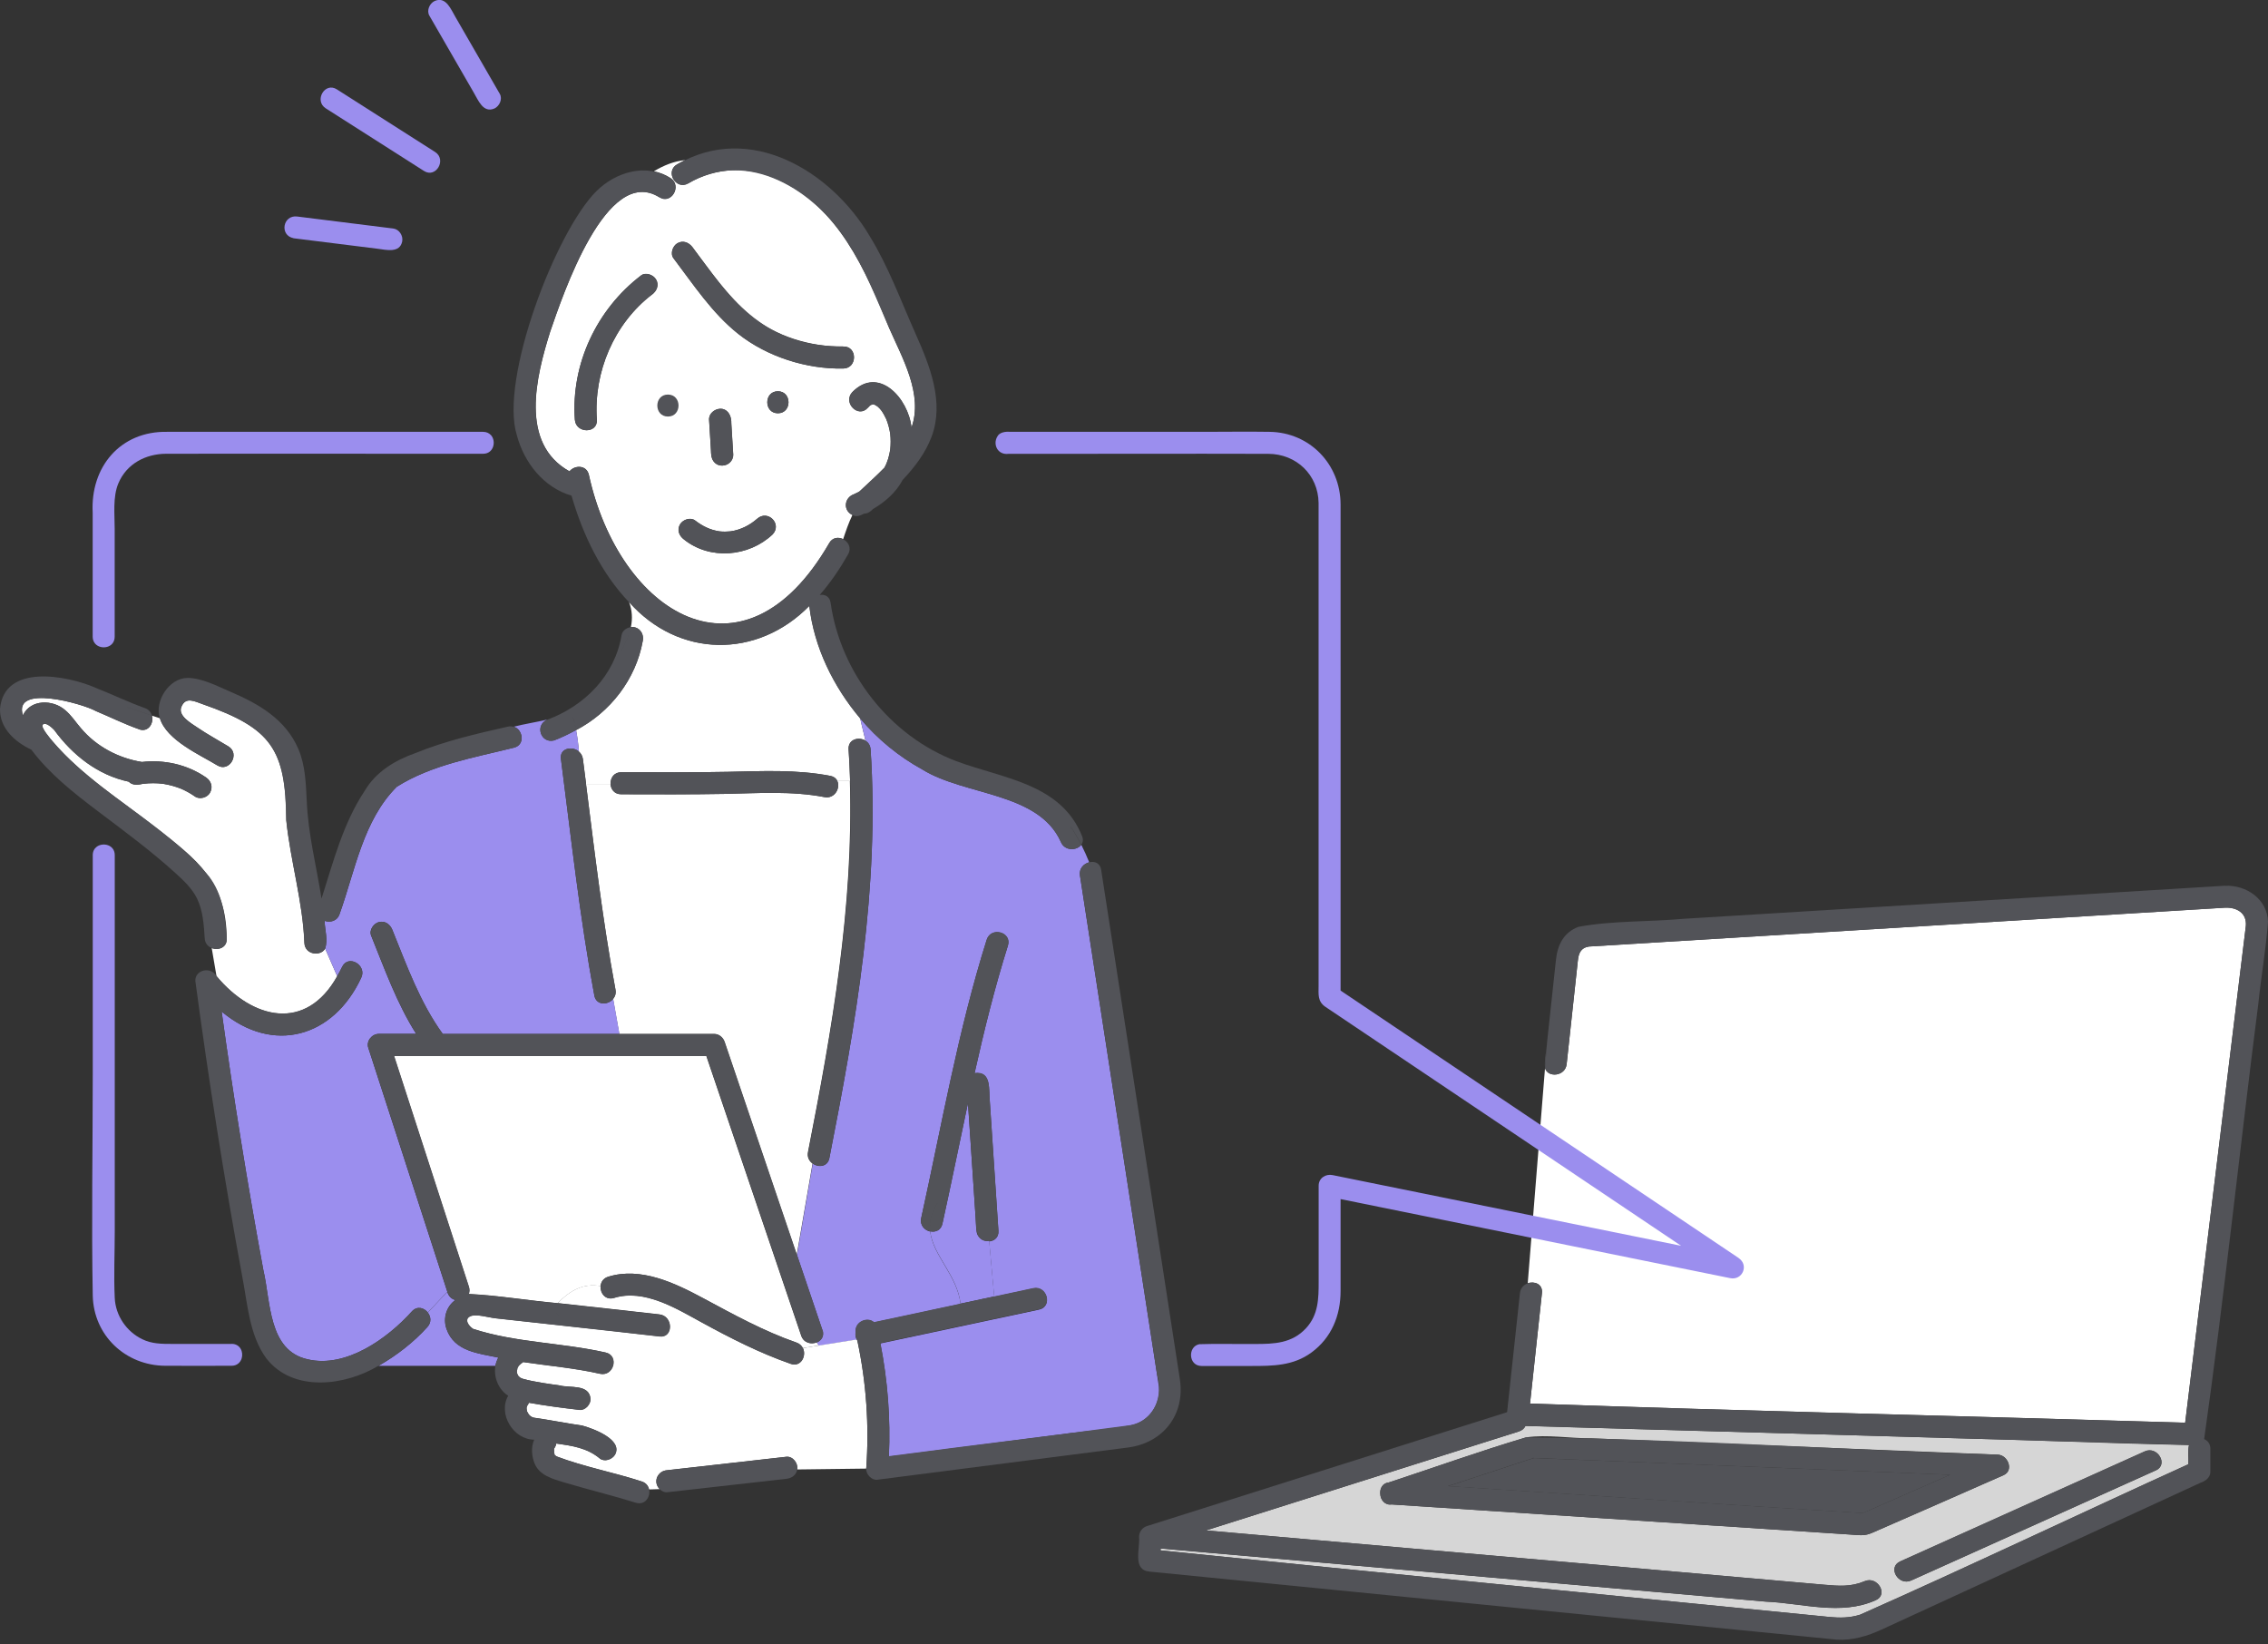 <svg width="280" height="203" viewBox="0 0 280 203" fill="none" xmlns="http://www.w3.org/2000/svg">
<rect x="0" y="0" width="280" height="203" fill="#333333" stroke="none"/>
<g clip-path="url(#clip0_431_57582)">
<path d="M239.792 177.493C222.637 177.008 205.482 176.514 188.327 176.029C188.186 176.329 187.921 176.576 187.516 176.708C185.665 177.29 183.813 177.88 181.962 178.462C170.934 181.953 159.905 185.435 148.877 188.926C174.337 191.166 199.796 193.396 225.255 195.635C226.974 195.785 228.508 195.917 230.201 195.194C231.788 194.515 233.172 196.852 231.567 197.539C227.283 199.479 222.487 197.901 217.991 197.715C193.087 195.529 168.183 193.343 143.279 191.157C143.279 191.236 143.279 191.315 143.279 191.395C170.793 194.207 198.324 196.869 225.846 199.611C227.142 199.743 228.35 199.734 229.645 199.329C243.213 193.308 256.647 186.899 270.171 180.754C270.215 179.979 270.074 179.141 270.25 178.383C260.094 178.171 249.948 177.731 239.792 177.501V177.493ZM231.029 189.261C230.148 189.64 229.354 189.491 228.411 189.429C209.546 188.195 190.672 186.952 171.806 185.717C170.969 185.841 170.431 185.136 170.405 184.404C170.343 183.743 170.696 183.073 171.463 183.002C177.105 181.151 182.711 179.132 188.397 177.44C191.024 177.052 193.907 177.581 196.587 177.554C213.284 178.224 229.98 178.894 246.668 179.573C247.894 179.626 248.669 181.521 247.356 182.103C241.917 184.492 236.486 186.899 231.038 189.261H231.029ZM266.151 181.512C256.083 186.044 246.016 190.575 235.949 195.106C234.371 195.82 232.987 193.475 234.582 192.761C244.649 188.23 254.717 183.699 264.784 179.176C266.362 178.462 267.746 180.807 266.151 181.521V181.512Z" fill="#D6D6D6"/>
<path d="M195.079 180.217C193.105 180.128 191.13 180.067 189.164 179.979C189.702 180.04 189.429 179.961 189.049 180.084C185.62 181.213 182.2 182.332 178.771 183.461C195.837 184.554 212.913 185.753 229.98 186.784C233.577 185.206 237.174 183.628 240.77 182.05C225.546 181.442 210.313 180.825 195.088 180.208L195.079 180.217Z" fill="#525358"/>
<path d="M190.364 159.615C189.87 164.163 189.385 168.712 188.891 173.261C215.849 174.196 242.816 174.804 269.774 175.624C272.269 155.18 274.773 134.728 277.268 114.285C277.4 112.698 276.13 111.975 274.685 112.046C248.511 113.641 222.329 115.246 196.155 116.841C195.106 117.018 194.886 117.714 194.789 118.649C194.331 122.88 193.872 127.12 193.414 131.352C193.246 132.886 191.069 133.062 190.743 131.846L188.609 158.407C189.438 158.116 190.487 158.513 190.364 159.606V159.615Z" fill="white"/>
<path d="M229.716 186.899C229.716 186.899 229.769 186.872 229.795 186.864C229.548 186.952 229.319 187.093 229.716 186.899Z" fill="#9B8EEE"/>
<path d="M234.582 192.752C232.995 193.466 234.37 195.802 235.948 195.097C246.016 190.566 256.083 186.035 266.151 181.504C267.737 180.79 266.362 178.453 264.784 179.159C254.717 183.69 244.649 188.221 234.582 192.743V192.752Z" fill="#525358"/>
<path d="M274.684 109.339C252.407 110.697 230.13 112.063 207.853 113.421C203.64 113.809 198.95 113.641 194.859 114.417C193.017 115.114 192.285 116.674 192.091 118.499C191.73 121.849 191.368 125.199 191.007 128.557L190.742 131.854C191.077 133.071 193.255 132.903 193.414 131.361C193.872 127.129 194.33 122.889 194.789 118.658C194.886 117.723 195.115 117.027 196.155 116.85C222.32 115.255 248.511 113.65 274.684 112.055C276.13 111.984 277.408 112.707 277.267 114.294C274.772 134.737 272.269 155.189 269.774 175.633C242.816 174.813 215.849 174.204 188.891 173.27C189.385 168.721 189.87 164.172 190.363 159.623C190.478 158.522 189.438 158.134 188.609 158.425C188.124 158.592 187.719 158.998 187.648 159.623C187.119 164.525 186.59 169.426 186.061 174.328C171.251 179.009 156.432 183.699 141.622 188.38C141.031 188.565 140.644 189.076 140.626 189.685C140.758 191.254 139.788 193.784 141.895 194.004C170.176 196.808 198.465 199.611 226.745 202.405C228.693 202.529 230.554 201.965 232.299 201.162C235.957 199.479 239.616 197.795 243.274 196.111C252.725 191.756 262.184 187.41 271.634 183.055C272.286 182.844 272.921 182.368 272.886 181.618C272.886 180.693 272.886 179.767 272.886 178.841C272.886 178.233 272.551 177.836 272.119 177.651C274.64 159.791 276.509 141.781 278.81 123.868C279.154 120.509 279.753 117.15 280 113.791C279.93 110.988 277.302 109.216 274.684 109.348V109.339ZM270.18 178.833V180.746C256.656 186.89 243.23 193.299 229.654 199.32C228.358 199.725 227.16 199.725 225.855 199.602C198.333 196.86 170.802 194.198 143.288 191.386C143.288 191.307 143.288 191.227 143.288 191.148C168.192 193.334 193.096 195.52 218 197.707C222.487 197.892 227.283 199.47 231.576 197.53C233.181 196.852 231.797 194.507 230.21 195.185C228.508 195.908 226.983 195.776 225.264 195.626C199.805 193.387 174.345 191.157 148.886 188.918C159.914 185.427 170.943 181.944 181.971 178.454C183.822 177.872 185.673 177.281 187.525 176.699C187.93 176.576 188.186 176.32 188.336 176.02C215.646 176.779 242.957 177.598 270.259 178.374C270.215 178.515 270.18 178.665 270.18 178.833Z" fill="#525358"/>
<path d="M190.998 128.637C190.945 129.695 190.637 130.805 190.743 131.854L191.007 128.557C191.007 128.557 191.007 128.61 190.998 128.646V128.637Z" fill="#525358"/>
<path d="M246.668 179.573C227.256 178.991 207.765 177.616 188.388 177.44C182.702 179.132 177.087 181.151 171.454 183.002C170.696 183.073 170.343 183.743 170.396 184.404C170.422 185.136 170.96 185.841 171.797 185.718C190.663 186.952 209.537 188.195 228.402 189.429C229.345 189.491 230.139 189.649 231.02 189.261C236.468 186.899 241.899 184.492 247.338 182.103C248.652 181.521 247.876 179.626 246.65 179.573H246.668ZM229.716 186.89C229.319 187.084 229.548 186.943 229.795 186.855C229.769 186.864 229.742 186.881 229.716 186.89ZM230.677 186.467C230.439 186.573 230.201 186.67 229.971 186.775C212.904 185.744 195.829 184.536 178.762 183.452C182.191 182.324 185.611 181.204 189.041 180.076C189.42 179.952 189.693 180.031 189.155 179.97C206.355 180.666 223.562 181.354 240.762 182.05C237.403 183.522 234.035 184.995 230.677 186.476V186.467Z" fill="#525358"/>
<path d="M63.877 168.889C63.877 168.889 63.877 168.862 63.886 168.853C63.833 168.95 63.842 168.933 63.877 168.889Z" fill="#9B8EEE"/>
<path d="M63.78 169.268C63.78 169.268 63.789 169.241 63.798 169.232C63.798 169.215 63.798 169.215 63.798 169.197C63.798 169.224 63.789 169.259 63.772 169.268H63.78Z" fill="#9B8EEE"/>
<path d="M109.895 53.537C109.859 53.334 109.895 53.475 109.895 53.537V53.537Z" fill="#9B8EEE"/>
<path d="M63.807 169.382C63.807 169.382 63.807 169.373 63.807 169.356C63.807 169.329 63.798 169.294 63.78 169.276C63.789 169.294 63.798 169.338 63.807 169.382Z" fill="#9B8EEE"/>
<path d="M63.807 169.197C63.807 169.197 63.824 169.153 63.833 169.118C63.833 169.1 63.816 169.118 63.807 169.197Z" fill="#9B8EEE"/>
<path d="M64.045 168.58C64.045 168.58 64.133 168.483 64.124 168.492C64.098 168.51 64.071 168.545 64.045 168.58Z" fill="#9B8EEE"/>
<path d="M64.133 170.008C64.133 170.008 64.045 169.92 64.045 169.938C64.045 169.955 64.089 169.982 64.133 170.008Z" fill="#9B8EEE"/>
<path d="M104.94 96.416H103.371C103.767 97.28 103.044 98.646 101.784 98.399C97.702 97.615 93.559 97.923 89.433 98.003C85.184 98.082 80.926 98.056 76.677 98.047C75.84 98.047 75.408 97.421 75.372 96.777H72.34C73.415 105.267 74.412 113.765 75.981 122.175C76.069 122.642 75.937 123.03 75.69 123.321L76.457 127.641H88.146C88.763 127.641 89.257 128.064 89.451 128.637C92.422 137.391 95.393 146.153 98.363 154.907L100.312 143.632C99.897 143.341 99.624 142.847 99.747 142.222C102.709 127.138 105.389 111.826 104.922 96.416H104.94Z" fill="white"/>
<path d="M76.687 95.332C81.086 95.332 85.485 95.367 89.884 95.279C94.124 95.191 98.32 94.97 102.516 95.781C102.966 95.869 103.239 96.107 103.38 96.416H104.949C104.905 95.111 104.852 93.806 104.764 92.502C104.685 91.259 106.025 90.915 106.854 91.435C106.651 90.518 106.386 89.593 106.201 88.676C102.895 84.753 100.515 79.913 99.924 74.791C93.48 81.35 83.783 81.227 77.656 74.306C78.053 75.347 78.106 76.378 77.886 77.418C78.847 77.268 79.561 78.221 79.349 79.12C78.503 83.836 75.338 87.926 71.115 90.13C71.283 90.985 71.397 91.885 71.468 92.793C71.715 93.004 71.909 93.304 71.962 93.701C72.094 94.723 72.226 95.755 72.358 96.777H75.391C75.347 96.072 75.779 95.332 76.695 95.332H76.687Z" fill="white"/>
<path d="M143.077 171.198C139.833 150.164 136.58 129.122 133.327 108.088C133.194 107.215 133.803 106.607 134.473 106.448C134.182 105.725 133.856 105.002 133.494 104.279C132.956 105.02 131.44 105.082 130.973 103.918C128.205 97.773 119.116 98.241 113.888 94.996C110.97 93.392 108.335 91.241 106.201 88.685C106.386 89.601 106.651 90.527 106.854 91.444C107.189 91.655 107.444 92.008 107.479 92.51C108.617 109.48 105.655 126.371 102.393 142.962C102.181 144.046 101.053 144.152 100.339 143.65L98.391 154.925C99.44 158.01 100.489 161.096 101.529 164.19C101.785 164.939 101.388 165.495 100.824 165.724L101.071 166.129L105.769 165.38C105.619 165.08 105.566 164.736 105.637 164.428C105.514 163.15 107.118 162.524 107.903 163.247C111.464 162.488 115.026 161.73 118.587 160.963C118.173 157.428 115.184 155.031 114.84 152.033C114.153 151.883 113.536 151.266 113.73 150.376C116.269 138.889 118.27 127.261 121.814 116.022C122.334 114.356 124.952 115.07 124.432 116.745C122.801 121.928 121.496 127.191 120.315 132.489C122.475 132.207 122.034 134.596 122.201 136.051C122.554 141.349 122.907 146.647 123.259 151.954C123.312 152.765 122.748 153.197 122.122 153.25L122.739 160.082C124.344 159.738 125.948 159.394 127.561 159.05C129.263 158.689 129.986 161.298 128.284 161.669C121.752 163.062 115.22 164.454 108.687 165.847C109.586 170.44 109.948 175.121 109.736 179.802C117.238 178.833 124.749 177.872 132.251 176.902C134.684 176.593 137.161 176.399 139.577 175.959C141.746 175.571 143.324 173.385 143.077 171.216V171.198Z" fill="#9B8EEE"/>
<path d="M120.552 151.919C120.2 146.665 119.856 141.419 119.503 136.165C118.437 141.128 117.44 146.109 116.347 151.064C116.171 151.883 115.475 152.139 114.84 151.998C115.184 154.995 118.172 157.393 118.586 160.928C119.971 160.628 121.363 160.338 122.747 160.038L122.13 153.206C121.416 153.267 120.614 152.836 120.552 151.91V151.919Z" fill="#9B8EEE"/>
<path d="M100.823 165.697C100.144 165.979 99.219 165.785 98.91 164.886C95.005 153.373 91.099 141.86 87.194 130.347H48.635C51.711 139.85 54.797 149.344 57.873 158.848C57.979 159.183 57.962 159.482 57.847 159.729C61.497 159.906 65.199 160.54 68.858 160.866C70.409 159.288 72.005 158.398 74.147 158.759C74.191 158.266 74.473 157.79 75.082 157.605C79.093 156.362 83.298 158.372 86.753 160.223C90.544 162.259 94.246 164.313 98.328 165.733C98.716 165.865 98.963 166.12 99.113 166.411L101.061 166.103L100.814 165.697H100.823Z" fill="white"/>
<path d="M105.848 165.512C105.813 165.459 105.795 165.406 105.769 165.354L101.07 166.103L99.122 166.411C99.589 167.363 98.884 168.792 97.614 168.351C93.762 167.011 90.201 165.195 86.63 163.238C83.51 161.536 79.534 159.059 75.805 160.214C74.747 160.54 74.068 159.615 74.147 158.751C71.996 158.38 70.41 159.271 68.858 160.858C73.037 161.316 77.224 161.774 81.403 162.25C83.122 162.444 83.13 165.16 81.403 164.966C77.436 164.507 73.469 164.075 69.502 163.643C66.689 163.335 63.886 163.026 61.074 162.718C60.333 162.638 58.808 162.171 58.085 162.462C57.195 162.823 57.865 163.705 58.403 164.04C63.675 165.75 69.369 165.733 74.764 166.958C76.466 167.346 75.743 169.964 74.042 169.576C70.921 168.862 67.721 168.598 64.565 168.13C64.494 168.201 64.353 168.289 64.292 168.342C64.309 168.333 64.327 168.307 64.362 168.271C64.239 168.36 64.142 168.51 64.018 168.589C63.974 168.668 63.939 168.756 63.904 168.809C63.904 168.836 63.886 168.853 63.877 168.88C63.868 168.915 63.86 168.941 63.86 168.933C63.851 168.977 63.842 169.038 63.833 169.109C63.833 169.127 63.833 169.171 63.807 169.224C63.807 169.268 63.807 169.312 63.807 169.356C63.807 169.373 63.807 169.382 63.807 169.4C63.807 169.453 63.93 169.885 63.868 169.664C63.816 169.462 63.877 169.664 63.913 169.726C63.939 169.77 63.965 169.814 63.992 169.858C64.045 169.911 64.133 169.973 64.159 170.026C64.309 170.114 64.371 170.14 64.512 170.193C65.817 170.59 68.294 170.907 69.087 171.022C70.383 171.357 72.737 170.828 72.896 172.679C72.922 173.358 72.243 174.116 71.538 174.037C69.449 173.799 67.359 173.526 65.288 173.155C65.226 173.296 65.156 173.429 65.058 173.552C65.058 173.552 65.058 173.561 65.058 173.57C65.129 173.49 65.05 173.649 65.041 173.623C65.023 173.675 65.014 173.72 65.006 173.737C65.006 173.799 65.006 173.861 65.006 173.922C65.023 173.984 65.05 174.169 65.058 174.222C65.12 174.345 65.217 174.486 65.279 174.61C65.323 174.645 65.455 174.769 65.49 174.813C65.552 174.857 65.614 174.892 65.684 174.927C65.702 174.927 65.826 174.98 65.887 174.998C67.932 175.289 69.81 175.677 71.882 175.976C73.231 176.347 76.933 177.704 75.919 179.564C75.576 180.146 74.65 180.49 74.059 180.049C72.464 178.709 70.621 178.462 68.664 178.189C68.638 178.401 68.549 178.612 68.4 178.806C68.4 178.868 68.391 178.912 68.391 178.894C68.391 179.035 68.391 179.247 68.4 179.3C68.417 179.361 68.461 179.538 68.47 179.591C68.488 179.617 68.488 179.626 68.497 179.635C68.549 179.679 68.655 179.741 68.717 179.785C72.111 181.072 75.743 181.742 79.207 182.87C79.754 183.038 80.036 183.434 80.124 183.866L81.447 183.822C80.556 182.941 81.182 181.557 82.381 181.486C87.283 180.931 92.184 180.384 97.085 179.829C97.888 179.741 98.567 180.657 98.417 181.398L106.941 181.292C107.32 175.985 106.959 170.696 105.848 165.495V165.512Z" fill="white"/>
<path d="M17.164 90.016C15.356 89.381 13.576 88.499 11.768 87.741C10.191 86.869 1.569 84.409 2.83 88.297C3.782 86.296 6.523 86.34 8.031 87.653C8.806 88.288 9.335 89.143 9.988 89.892C11.892 92.158 14.625 93.595 17.516 94.062C20.284 93.745 23.141 94.379 25.45 95.984C26.076 96.416 26.305 97.148 25.935 97.844C25.609 98.461 24.666 98.734 24.075 98.329C23.555 97.959 22.964 97.632 22.382 97.377C21.686 97.095 20.945 96.892 20.205 96.769C20.134 96.76 20.099 96.751 20.09 96.751C19.306 96.654 18.512 96.654 17.737 96.751C17.719 96.751 17.71 96.751 17.684 96.751C17.067 96.901 16.344 96.98 15.894 96.495C12.086 95.693 8.948 93.207 6.7 90.122C6.532 89.936 5.642 89.037 5.271 89.46C4.989 89.787 6.259 91.241 6.488 91.514C10.102 95.746 14.88 98.734 19.218 102.155C24.331 106.104 27.945 108.846 27.989 115.845C28.06 116.974 26.958 117.362 26.138 117.036L26.729 120.5C31.198 125.878 37.774 127.411 41.636 120.518L40.146 117.106C39.582 118.102 37.66 117.873 37.589 116.41C37.386 111.27 35.879 106.351 35.35 101.256C35.28 92.519 33.543 89.901 25.08 86.948C24.04 86.587 22.92 85.952 22.391 87.274C21.951 88.376 23.608 89.284 24.375 89.813C25.609 90.659 26.931 91.365 28.201 92.14C29.691 93.048 28.324 95.393 26.834 94.485C24.71 93.189 20.575 91.391 19.747 88.667L18.759 88.341C19.015 89.275 18.327 90.448 17.164 90.033V90.016Z" fill="white"/>
<path d="M81.411 24.349C74.87 20.249 69.466 36.488 67.932 40.931C66.196 46.449 64.098 54.736 70.313 58.183C70.93 57.407 72.402 57.354 72.702 58.597C76.439 75.717 91.778 85.423 102.375 67.051C102.78 66.328 103.521 66.267 104.094 66.549C104.429 65.553 104.755 64.565 105.24 63.569C104.041 63.005 104.226 61.427 105.407 61.013C105.645 60.916 105.866 60.783 106.095 60.669C107.091 59.725 108.175 58.765 109.18 57.733C109.577 57.046 109.78 56.261 109.903 55.485C109.965 54.842 109.974 54.198 109.903 53.555C109.806 52.929 109.648 52.312 109.41 51.73C109.233 51.351 109.031 50.98 108.784 50.637C108.651 50.469 108.484 50.302 108.325 50.161C108.193 50.081 108.052 50.002 107.929 49.923C107.973 49.958 108.078 50.02 108.087 50.02C108.087 50.02 108.07 50.02 108.017 49.975C107.973 49.949 107.92 49.923 107.867 49.914C107.823 49.914 107.788 49.914 107.77 49.905C107.752 49.905 107.735 49.905 107.717 49.905C107.717 49.905 107.717 49.905 107.708 49.905C107.514 49.993 107.505 50.02 107.664 49.905C107.585 49.958 107.488 50.011 107.408 50.046C107.32 50.152 107.215 50.24 107.126 50.337C105.954 51.642 104.041 49.711 105.205 48.415C108.466 45.074 112.151 49.164 112.53 52.779C114.003 48.662 111.375 44.148 109.771 40.472C106.862 33.34 103.441 25.451 95.957 22.127C92.325 20.452 88.42 20.664 84.955 22.63C83.43 23.494 82.073 21.149 83.589 20.285C83.915 20.099 84.25 19.932 84.585 19.765C83.245 19.888 81.931 20.417 80.733 21.14C81.438 21.29 82.134 21.554 82.787 21.977C84.25 22.929 82.884 25.274 81.42 24.322L81.411 24.349ZM80.503 36.355C75.805 39.952 73.266 45.947 73.689 51.809C73.812 53.555 71.097 53.537 70.974 51.809C70.48 44.924 73.68 38.18 79.137 34.011C79.719 33.561 80.662 33.922 80.997 34.495C81.403 35.183 81.094 35.906 80.512 36.355H80.503ZM95.375 65.976C92.422 68.753 87.644 69.167 84.435 66.593C83.844 66.152 83.545 65.429 83.95 64.733C84.285 64.151 85.22 63.807 85.81 64.248C86.78 64.988 87.662 65.403 88.772 65.588C89.248 65.65 89.733 65.641 90.209 65.588C91.435 65.412 92.563 64.83 93.453 64.054C94.776 62.846 96.601 64.68 95.375 65.976ZM87.538 51.818C87.494 51.06 88.199 50.496 88.896 50.46C89.663 50.425 90.209 51.113 90.253 51.818C90.341 53.255 90.43 54.692 90.518 56.129C90.447 57.892 87.917 57.954 87.803 56.129C87.715 54.692 87.626 53.255 87.538 51.818ZM96.036 51.016C94.291 51.016 94.291 48.3 96.036 48.3C97.782 48.3 97.782 51.016 96.036 51.016ZM83.633 30.026C84.32 29.629 85.043 29.929 85.493 30.511C87.715 33.429 89.786 36.541 92.616 38.921C95.693 41.513 100.144 42.852 104.129 42.773C105.875 42.738 105.875 45.453 104.129 45.488C99.589 45.585 94.714 44.034 91.153 41.213C87.917 38.648 85.625 35.13 83.157 31.877C82.716 31.295 83.069 30.352 83.642 30.017L83.633 30.026Z" fill="white"/>
<path d="M55.124 164.058C54.657 162.762 55.089 161.272 56.217 160.479C55.767 160.39 55.362 160.011 55.221 159.465L52.814 162.03C53.193 162.515 53.299 163.229 52.77 163.811C51.069 165.706 48.935 167.355 46.731 168.607H61.154C61.224 168.254 61.348 167.91 61.515 167.593C59.047 167.064 56.094 166.835 55.124 164.067V164.058Z" fill="#9B8EEE"/>
<path d="M46.766 113.835C47.533 113.624 48.159 114.109 48.432 114.779C50.222 119.204 51.835 123.735 54.656 127.632H76.475L75.708 123.312C75.064 124.088 73.61 124.141 73.38 122.889C71.573 113.218 70.516 103.433 69.255 93.683C69.079 92.352 70.648 92.061 71.476 92.775C71.406 91.867 71.291 90.977 71.124 90.113C70.251 90.598 69.352 91.03 68.409 91.391C66.76 91.814 65.984 89.496 67.58 88.826C66.266 89.134 64.829 89.355 63.428 89.707C64.583 90.06 64.874 91.973 63.428 92.299C58.544 93.516 53.307 94.397 48.997 97.112C44.836 101.247 43.84 107.488 41.927 112.83C41.636 113.712 40.754 113.915 40.075 113.668C40.102 114.761 40.516 116.039 40.137 117.088L41.627 120.5C41.847 120.121 42.059 119.733 42.244 119.345C43.011 117.776 45.347 119.151 44.589 120.712C41.169 128.046 33.719 130.206 27.363 124.873C28.835 135.548 30.555 146.189 32.512 156.785C33.437 160.69 33.102 166.729 37.995 167.804C42.72 168.915 47.842 165.23 50.848 161.889C51.492 161.175 52.355 161.431 52.814 162.021L55.221 159.456C51.968 149.415 48.715 139.383 45.462 129.342C45.188 128.496 45.92 127.623 46.766 127.623H51.377C48.988 123.859 47.48 119.61 45.814 115.493C45.541 114.814 46.114 114.003 46.758 113.827L46.766 113.835Z" fill="#9B8EEE"/>
<path d="M65.879 174.998C65.755 174.963 65.791 174.98 65.879 174.998V174.998Z" fill="#9B8EEE"/>
<path d="M65.059 173.561C65.059 173.561 65.041 173.587 65.032 173.605C65.041 173.587 65.05 173.587 65.059 173.579C65.059 173.579 65.059 173.57 65.059 173.561Z" fill="#9B8EEE"/>
<path d="M63.895 168.853C63.895 168.853 63.903 168.836 63.912 168.818C63.912 168.8 63.921 168.783 63.912 168.774C63.912 168.774 63.903 168.809 63.886 168.845L63.895 168.853Z" fill="#9B8EEE"/>
<path d="M107.479 92.493C107.444 91.99 107.188 91.638 106.853 91.426C106.024 90.906 104.684 91.25 104.764 92.493C105.883 109.234 102.992 125.86 99.774 142.222C99.651 142.847 99.924 143.341 100.338 143.632C101.052 144.135 102.181 144.038 102.392 142.944C105.654 126.362 108.607 109.463 107.479 92.493Z" fill="#525358"/>
<path d="M75.699 123.312C75.937 123.021 76.078 122.633 75.99 122.166C74.227 112.734 73.187 103.195 71.961 93.683C71.909 93.286 71.723 92.987 71.468 92.775C70.63 92.061 69.07 92.352 69.246 93.683C70.507 103.433 71.573 113.218 73.372 122.889C73.601 124.141 75.056 124.088 75.699 123.312Z" fill="#525358"/>
<path d="M89.442 98.003C93.568 97.923 97.711 97.615 101.793 98.399C103.503 98.725 104.226 96.116 102.516 95.781C98.328 94.97 94.123 95.191 89.883 95.279C85.484 95.367 81.085 95.34 76.686 95.332C74.941 95.332 74.941 98.038 76.686 98.047C80.935 98.047 85.193 98.082 89.442 98.003Z" fill="#525358"/>
<path d="M104.121 42.773C94.706 42.817 90.501 37.519 85.484 30.511C85.035 29.92 84.321 29.629 83.624 30.026C83.043 30.352 82.699 31.304 83.139 31.886C85.608 35.139 87.909 38.656 91.135 41.222C94.697 44.043 99.581 45.594 104.112 45.497C105.857 45.462 105.857 42.747 104.112 42.782L104.121 42.773Z" fill="#525358"/>
<path d="M89.169 57.477C89.865 57.442 90.571 56.878 90.527 56.12C90.447 54.868 90.368 53.608 90.297 52.356C90.341 51.483 89.936 50.416 88.904 50.46C88.208 50.496 87.503 51.06 87.547 51.818C87.626 53.07 87.706 54.33 87.776 55.582C87.732 56.455 88.138 57.522 89.169 57.477Z" fill="#525358"/>
<path d="M82.46 48.706C80.715 48.706 80.715 51.421 82.46 51.421C84.206 51.421 84.206 48.706 82.46 48.706Z" fill="#525358"/>
<path d="M96.037 48.3C94.291 48.3 94.291 51.016 96.037 51.016C97.782 51.016 97.782 48.3 96.037 48.3Z" fill="#525358"/>
<path d="M84.444 66.593C87.653 69.167 92.431 68.753 95.384 65.976C96.609 64.689 94.793 62.846 93.462 64.054C92.563 64.838 91.434 65.42 90.218 65.588C89.742 65.632 89.257 65.641 88.781 65.588C87.67 65.403 86.789 64.988 85.819 64.248C85.237 63.807 84.303 64.151 83.959 64.733C83.553 65.429 83.862 66.143 84.444 66.593Z" fill="#525358"/>
<path d="M78.406 77.445C78.238 77.401 78.062 77.392 77.885 77.418C77.621 78.697 76.977 79.975 76.122 81.244C76.977 79.966 77.621 78.688 77.885 77.418C77.356 77.489 76.836 77.85 76.739 78.397C75.902 83.404 72.191 87.115 67.58 88.843C68.038 88.737 68.479 88.623 68.894 88.482C68.479 88.623 68.03 88.737 67.58 88.843C65.984 89.513 66.76 91.832 68.409 91.409C69.343 91.047 70.242 90.606 71.124 90.13C71.009 89.557 70.877 89.002 70.71 88.491C70.886 89.011 71.009 89.566 71.124 90.13C75.347 87.935 78.52 83.836 79.358 79.12C79.499 78.397 79.155 77.656 78.414 77.454L78.406 77.445Z" fill="#525358"/>
<path d="M121.813 115.995C118.27 127.235 116.268 138.863 113.73 150.35C113.536 151.24 114.153 151.857 114.84 152.007C114.708 150.852 114.964 149.609 115.925 148.172C114.973 149.609 114.708 150.852 114.84 152.007C115.475 152.148 116.163 151.892 116.348 151.072C117.441 146.118 118.446 141.137 119.504 136.174C119.803 140.661 120.103 145.148 120.403 149.635C120.579 151.011 120.121 153.338 122.131 153.215C122.757 153.162 123.321 152.739 123.268 151.919C122.915 146.621 122.563 141.322 122.21 136.015C122.034 134.552 122.492 132.172 120.324 132.454C121.505 127.156 122.81 121.893 124.44 116.709C124.969 115.043 122.351 114.329 121.822 115.986L121.813 115.995Z" fill="#525358"/>
<path d="M52.814 162.021C52.356 161.431 51.492 161.175 50.848 161.889C47.842 165.23 42.72 168.915 37.995 167.804C33.094 166.738 33.438 160.699 32.512 156.785C30.555 146.189 28.836 135.548 27.364 124.873C33.728 130.206 41.178 128.046 44.589 120.712C45.347 119.151 43.011 117.767 42.244 119.345C42.059 119.733 41.848 120.121 41.627 120.5C37.766 127.403 31.181 125.851 26.72 120.482C26.015 119.266 24.04 119.715 24.119 121.117C25.75 133.291 27.663 145.43 29.894 157.508C30.564 160.919 30.766 164.833 32.891 167.699C36.197 171.93 42.667 171.084 46.811 168.545C48.988 167.302 51.086 165.671 52.77 163.802C53.299 163.22 53.193 162.506 52.814 162.021Z" fill="#525358"/>
<path d="M113.033 41.195C111.226 37.158 109.701 32.935 107.374 29.153C102.613 21.096 92.546 15.022 83.589 20.311C82.073 21.175 83.439 23.52 84.956 22.656C92.317 18.204 100.727 23.582 104.738 30.061C106.827 33.323 108.229 36.955 109.771 40.499C111.376 44.175 114.003 48.688 112.531 52.805C112.16 49.191 108.467 45.1 105.205 48.441C104.041 49.737 105.954 51.668 107.127 50.363C107.215 50.266 107.33 50.178 107.409 50.072C107.488 50.037 107.585 49.984 107.665 49.931C107.506 50.037 107.515 50.011 107.709 49.931C107.709 49.931 107.709 49.931 107.717 49.931C107.735 49.931 107.753 49.931 107.77 49.931C107.744 49.922 107.761 49.914 107.823 49.931C107.867 49.931 107.903 49.949 107.947 49.931C107.92 49.931 107.894 49.931 107.876 49.931C107.929 49.94 107.982 49.967 108.026 49.993C108 49.975 107.982 49.967 107.938 49.94C108.061 50.028 108.202 50.099 108.334 50.178C108.502 50.319 108.669 50.487 108.793 50.654C109.04 50.989 109.243 51.359 109.419 51.747C109.657 52.338 109.816 52.946 109.912 53.572C109.983 54.216 109.983 54.859 109.912 55.503C109.789 56.279 109.577 57.063 109.19 57.751C108.185 58.782 107.1 59.743 106.104 60.686C105.875 60.801 105.663 60.933 105.417 61.03C104.235 61.444 104.05 63.023 105.249 63.587C105.734 63.869 106.245 63.631 106.695 63.401C107.074 63.419 107.488 63.155 107.779 62.837C109.243 61.982 110.609 60.81 111.429 59.258C112.91 57.68 114.241 55.961 115.008 53.916C116.612 49.667 114.787 45.127 113.042 41.222L113.033 41.195ZM109.895 53.546C109.86 53.343 109.895 53.484 109.895 53.546V53.546Z" fill="#525358"/>
<path d="M15.691 87.301L18.75 88.323C18.645 87.927 18.363 87.574 17.878 87.406C15.841 86.683 13.823 85.696 11.76 84.894V87.75C13.576 88.508 15.357 89.39 17.155 90.025C18.319 90.439 19.006 89.266 18.75 88.332L15.691 87.309V87.301Z" fill="#525358"/>
<path d="M25.803 108.193C20.328 101.617 12.033 98.038 6.488 91.514C6.259 91.241 4.989 89.787 5.271 89.46C5.633 89.037 6.523 89.936 6.7 90.121C8.948 93.207 12.086 95.693 15.894 96.495C16.344 96.98 17.067 96.909 17.684 96.751C17.71 96.751 17.719 96.751 17.737 96.751C18.521 96.663 19.315 96.663 20.09 96.751C20.108 96.751 20.143 96.751 20.205 96.769C20.954 96.892 21.686 97.095 22.383 97.377C22.964 97.632 23.555 97.967 24.075 98.329C24.657 98.734 25.609 98.452 25.935 97.844C26.305 97.147 26.076 96.425 25.45 95.984C23.141 94.379 20.284 93.745 17.516 94.062C14.616 93.586 11.883 92.149 9.988 89.892C9.335 89.134 8.807 88.288 8.031 87.653C6.523 86.34 3.782 86.296 2.83 88.297C1.578 84.409 10.173 86.869 11.769 87.741V84.885C8.198 83.36 0.511 81.905 -0 87.503C-0.044 89.928 1.869 91.594 3.879 92.555C6.083 95.499 9.018 97.817 11.936 100.03C15.242 102.534 18.565 104.967 21.642 107.761C22.665 108.687 23.696 109.648 24.322 110.909C25.062 112.416 25.168 114.197 25.274 115.837C25.309 116.454 25.68 116.85 26.138 117.027C26.958 117.353 28.06 116.965 27.989 115.837C27.822 113.13 27.495 110.406 25.803 108.185V108.193Z" fill="#525358"/>
<path d="M63.419 89.725C63.207 89.663 62.969 89.637 62.704 89.698C58.843 90.571 54.973 91.462 51.297 92.96C48.776 93.85 46.404 95.27 45.02 97.632C42.367 101.617 41.142 106.395 39.696 110.926C39.061 106.915 38.03 102.931 37.871 98.858C37.756 96.698 37.703 94.52 36.848 92.493C35.288 88.808 31.947 86.886 28.438 85.388C26.852 84.709 24.921 83.686 23.149 83.686C20.839 83.713 19.05 86.587 19.729 88.658C20.557 91.382 24.692 93.172 26.816 94.476C28.306 95.393 29.672 93.048 28.183 92.132C26.913 91.356 25.591 90.642 24.357 89.804C23.59 89.275 21.932 88.367 22.373 87.265C22.902 85.943 24.022 86.578 25.062 86.939C33.525 89.892 35.262 92.528 35.332 101.247C35.861 106.342 37.377 111.261 37.571 116.401C37.633 117.864 39.564 118.093 40.128 117.097C40.516 116.057 40.093 114.77 40.066 113.677C40.745 113.924 41.618 113.721 41.917 112.839C43.83 107.497 44.827 101.256 48.987 97.121C53.298 94.406 58.535 93.524 63.419 92.308C64.855 91.982 64.564 90.069 63.419 89.716V89.725Z" fill="#525358"/>
<path d="M132.198 102.049C132.692 102.79 133.115 103.53 133.494 104.279C133.697 104.006 133.768 103.636 133.582 103.195C130.964 96.698 123.788 96.107 118.049 93.956C109.869 90.862 103.759 83.034 102.543 74.403C102.428 73.61 101.811 73.346 101.203 73.442C102.543 71.909 103.706 70.19 104.703 68.427C105.161 67.624 104.72 66.875 104.077 66.558C103.504 66.275 102.763 66.337 102.358 67.06C91.717 85.441 76.431 75.726 72.684 58.606C72.385 57.372 70.913 57.416 70.296 58.192C64.081 54.736 66.179 46.458 67.915 40.94C69.458 36.496 74.844 20.267 81.394 24.357C82.867 25.309 84.224 22.965 82.761 22.012C79.772 20.073 75.981 21.254 73.619 23.608C68.603 28.624 61.656 46.828 63.807 53.722C64.706 57.116 67.113 60.175 70.56 61.189C71.935 65.967 74.201 70.71 77.639 74.315C77.48 73.919 77.286 73.513 77.013 73.116C77.277 73.513 77.48 73.919 77.639 74.315C83.766 81.236 93.463 81.359 99.907 74.8C100.498 79.922 102.878 84.762 106.184 88.685C108.317 91.241 110.953 93.392 113.871 94.997C119.098 98.232 128.205 97.782 130.955 103.918C131.423 105.082 132.939 105.029 133.477 104.279C133.098 103.539 132.674 102.798 132.181 102.049H132.198Z" fill="#525358"/>
<path d="M80.504 36.355C81.085 35.915 81.394 35.183 80.989 34.495C80.654 33.922 79.719 33.561 79.129 34.011C73.68 38.18 70.48 44.924 70.965 51.809C71.089 53.537 73.804 53.555 73.68 51.809C73.266 45.947 75.796 39.952 80.495 36.355H80.504Z" fill="#525358"/>
<path d="M60.607 53.713C60.387 53.475 60.069 53.308 59.646 53.308H20.664C14.854 53.184 11.143 57.654 11.443 63.287C11.443 68.391 11.443 73.495 11.443 78.6C11.443 78.97 11.566 79.252 11.76 79.472C12.474 80.266 14.158 79.984 14.158 78.6V65.244C14.158 63.463 13.911 61.365 14.607 59.681C15.63 57.239 17.984 56.023 20.523 56.014C30.061 55.988 39.591 56.014 49.129 56.014H59.646C60.968 56.014 61.286 54.454 60.607 53.705V53.713Z" fill="#9B8EEE"/>
<path d="M28.589 165.9H21.254C19.976 165.9 18.742 165.9 17.561 165.318C15.612 164.375 14.272 162.409 14.167 160.241C14.034 157.499 14.167 154.722 14.167 151.972V105.558C14.167 104.288 12.73 103.944 11.945 104.526C11.654 104.747 11.451 105.082 11.451 105.558V132.736C11.451 141.79 11.284 150.861 11.451 159.914C11.548 164.869 15.507 168.571 20.399 168.598C23.132 168.615 25.865 168.598 28.589 168.598C29.259 168.598 29.673 168.192 29.832 167.699C30.079 166.905 29.664 165.891 28.589 165.891V165.9Z" fill="#9B8EEE"/>
<path d="M214.65 155.295C198.271 144.293 181.883 133.283 165.504 122.281C165.495 102.269 165.521 82.258 165.504 62.238C165.477 57.31 161.704 53.378 156.741 53.308C154.035 53.264 151.328 53.308 148.631 53.308H124.723C124.132 53.255 123.383 53.361 123.127 53.89C122.545 54.85 123.162 56.199 124.511 56.023C135.205 56.041 145.898 55.988 156.591 56.023C160.038 56.041 162.744 58.606 162.788 62.088C162.788 81.967 162.788 101.837 162.788 121.717C162.788 122.73 162.647 123.603 163.608 124.273C178.251 134.111 192.902 143.941 207.545 153.788C193.202 150.878 178.859 147.969 164.516 145.06C163.661 144.884 162.797 145.439 162.797 146.365V158.222C162.797 160.302 162.771 162.286 161.254 163.943C159.509 165.847 157.287 165.909 154.916 165.909C152.633 165.935 150.35 165.856 148.066 165.935C146.612 166.218 146.7 168.624 148.349 168.624H154.519C157.146 168.624 159.659 168.607 161.898 166.967C164.384 165.151 165.504 162.392 165.504 159.377V148.022C181.539 151.275 197.575 154.528 213.601 157.781C215.118 158.09 215.946 156.177 214.65 155.304V155.295Z" fill="#9B8EEE"/>
<path d="M99.122 166.42C98.981 166.129 98.725 165.874 98.338 165.741C94.256 164.322 90.553 162.268 86.763 160.232C83.307 158.38 79.102 156.362 75.091 157.614C74.483 157.799 74.192 158.275 74.156 158.768C74.5 158.83 74.844 158.909 75.223 159.033C74.853 158.909 74.5 158.821 74.156 158.768C74.086 159.623 74.756 160.558 75.814 160.232C79.534 159.077 83.51 161.545 86.639 163.255C90.21 165.204 93.771 167.02 97.624 168.369C98.884 168.809 99.598 167.381 99.131 166.429L99.122 166.42Z" fill="#525358"/>
<path d="M63.895 168.853C63.895 168.853 63.895 168.88 63.886 168.889C63.903 168.862 63.912 168.845 63.912 168.818C63.912 168.836 63.903 168.836 63.895 168.853Z" fill="#525358"/>
<path d="M63.807 169.224C63.833 169.171 63.842 169.127 63.833 169.109C63.833 169.144 63.816 169.162 63.807 169.188C63.807 169.197 63.807 169.206 63.807 169.224Z" fill="#525358"/>
<path d="M69.132 171.031C69.246 171.048 69.282 171.048 69.132 171.031V171.031Z" fill="#525358"/>
<path d="M97.085 179.838C92.184 180.393 87.282 180.94 82.381 181.495C81.191 181.565 80.556 182.95 81.447 183.831C81.693 184.087 82.019 184.245 82.381 184.21C87.282 183.655 92.184 183.108 97.085 182.553C97.746 182.482 98.32 182.068 98.416 181.407C98.566 180.666 97.888 179.758 97.085 179.838Z" fill="#525358"/>
<path d="M145.668 170.29C142.424 149.318 139.206 128.337 135.945 107.365C135.821 106.563 135.169 106.272 134.481 106.439C133.811 106.607 133.194 107.206 133.335 108.079C136.509 128.61 139.683 149.142 142.847 169.673C143.632 172.344 142.53 175.342 139.586 175.923C129.65 177.272 119.689 178.436 109.745 179.758C109.956 175.077 109.595 170.396 108.696 165.803C115.228 164.41 121.76 163.017 128.293 161.625C130.003 161.263 129.28 158.645 127.57 159.006C125.965 159.35 124.361 159.694 122.748 160.038C121.364 160.338 119.971 160.628 118.587 160.928C118.613 161.193 118.64 161.457 118.64 161.73C118.64 161.457 118.622 161.193 118.587 160.928C115.025 161.686 111.464 162.444 107.902 163.211C107.118 162.489 105.513 163.123 105.637 164.393C105.575 164.701 105.628 165.045 105.769 165.345C105.795 165.398 105.822 165.451 105.848 165.503C106.959 170.696 107.321 175.994 106.941 181.301C106.889 181.971 107.603 182.756 108.299 182.667C115.413 181.751 122.519 180.843 129.633 179.926C132.833 179.511 136.033 179.106 139.242 178.692C143.588 178.127 146.321 174.654 145.668 170.29Z" fill="#525358"/>
<path d="M101.528 164.163C100.479 161.078 99.43 157.993 98.39 154.898C95.419 146.144 92.448 137.382 89.478 128.628C89.284 128.055 88.79 127.632 88.173 127.632H76.483H54.665C51.844 123.735 50.231 119.195 48.441 114.779C48.168 114.1 47.533 113.624 46.775 113.835C46.131 114.012 45.55 114.823 45.832 115.502C47.498 119.618 49.005 123.876 51.394 127.632H46.784C45.937 127.632 45.197 128.505 45.479 129.351C48.732 139.392 51.985 149.424 55.238 159.465C55.379 160.011 55.784 160.382 56.234 160.479C55.106 161.281 54.674 162.771 55.141 164.058C56.102 166.835 59.064 167.064 61.532 167.584C60.633 169.153 61.224 171.339 62.74 172.3C61.453 174.539 63.357 177.704 65.949 177.722C65.543 178.639 65.631 179.776 66.01 180.684C66.619 182.13 68.206 182.562 69.581 182.976C72.543 183.866 75.549 184.589 78.502 185.506C79.63 185.85 80.318 184.783 80.142 183.884C80.054 183.452 79.772 183.055 79.225 182.888C75.76 181.759 72.129 181.098 68.734 179.802C68.664 179.758 68.567 179.688 68.514 179.652C68.514 179.644 68.496 179.626 68.488 179.608C68.479 179.555 68.435 179.379 68.417 179.317C68.417 179.256 68.4 179.053 68.408 178.912C68.408 178.93 68.417 178.885 68.417 178.824C68.567 178.621 68.655 178.409 68.682 178.207C70.639 178.48 72.481 178.736 74.077 180.067C74.667 180.508 75.593 180.164 75.937 179.582C76.959 177.731 73.248 176.355 71.899 175.994C69.828 175.685 67.95 175.306 65.905 175.015C65.852 174.998 65.719 174.945 65.702 174.945C65.631 174.91 65.57 174.866 65.508 174.83C65.473 174.786 65.341 174.663 65.296 174.628C65.235 174.504 65.138 174.363 65.076 174.24C65.076 174.187 65.041 174.002 65.023 173.94C65.023 173.878 65.023 173.817 65.023 173.755C65.023 173.737 65.041 173.693 65.058 173.64C65.058 173.667 65.147 173.508 65.076 173.587C65.076 173.587 65.076 173.579 65.076 173.57C65.173 173.446 65.252 173.305 65.305 173.173C67.377 173.543 69.466 173.808 71.555 174.055C72.261 174.134 72.939 173.376 72.913 172.697C72.763 170.846 70.401 171.375 69.105 171.04C69.122 171.04 69.131 171.04 69.149 171.04C67.606 170.81 66.037 170.625 64.529 170.202C64.397 170.149 64.335 170.123 64.177 170.035C64.142 169.973 64.062 169.911 64.009 169.867C63.983 169.823 63.956 169.779 63.93 169.735C63.904 169.682 63.833 169.479 63.886 169.673C63.948 169.894 63.824 169.47 63.824 169.409C63.824 169.462 63.824 169.488 63.824 169.391C63.824 169.347 63.815 169.312 63.798 169.285C63.807 169.303 63.815 169.338 63.824 169.365C63.824 169.321 63.824 169.277 63.824 169.232C63.824 169.25 63.824 169.259 63.807 169.268C63.815 169.25 63.824 169.215 63.833 169.197C63.833 169.127 63.851 169.1 63.859 169.118C63.868 169.056 63.877 168.986 63.886 168.942C63.886 168.942 63.886 168.915 63.904 168.889C63.877 168.933 63.859 168.95 63.912 168.853C63.921 168.818 63.939 168.783 63.939 168.783C63.939 168.783 63.939 168.809 63.939 168.827C63.974 168.774 64.009 168.686 64.053 168.607C64.177 168.518 64.274 168.377 64.397 168.289C64.362 168.324 64.335 168.342 64.327 168.36C64.388 168.307 64.529 168.219 64.6 168.148C67.765 168.624 70.956 168.889 74.077 169.594C75.778 169.982 76.501 167.364 74.8 166.976C69.404 165.75 63.71 165.768 58.438 164.058C57.9 163.723 57.23 162.841 58.12 162.48C58.843 162.189 60.368 162.647 61.109 162.735C67.879 163.494 74.659 164.208 81.438 164.992C83.165 165.195 83.157 162.48 81.438 162.277C77.259 161.801 73.072 161.342 68.893 160.884C68.038 161.774 68.928 162.665 69.819 162.665C68.928 162.665 68.038 161.783 68.893 160.884C65.235 160.567 61.532 159.923 57.883 159.747C57.988 159.5 58.015 159.2 57.909 158.865C54.832 149.362 51.747 139.868 48.67 130.365H87.23C91.135 141.878 95.04 153.391 98.945 164.904C99.254 165.803 100.18 165.997 100.858 165.715C101.423 165.486 101.81 164.93 101.564 164.181L101.528 164.163ZM65.878 174.998C65.755 174.963 65.79 174.98 65.878 174.998V174.998ZM65.058 173.561C65.058 173.561 65.058 173.57 65.058 173.578C65.058 173.587 65.041 173.596 65.032 173.605C65.041 173.587 65.05 173.579 65.058 173.561ZM64.133 170.008C64.089 169.982 64.045 169.955 64.045 169.938C64.045 169.929 64.097 169.973 64.133 170.008ZM64.124 168.483C64.124 168.483 64.071 168.536 64.045 168.571C64.071 168.527 64.097 168.501 64.124 168.483Z" fill="#525358"/>
<path d="M58.465 11.39C59.038 12.342 59.637 14.008 61.047 13.391C61.664 13.1 62.07 12.227 61.7 11.584C59.884 8.428 58.059 5.281 56.243 2.125C55.67 1.172 55.071 -0.494 53.66 0.123C53.043 0.414 52.637 1.287 53.008 1.931C54.824 5.087 56.648 8.234 58.465 11.39Z" fill="#9B8EEE"/>
<path d="M40.216 13.373C44.263 15.947 48.3 18.53 52.346 21.105C53.819 22.048 55.185 19.703 53.713 18.76C49.666 16.185 45.629 13.602 41.583 11.028C40.102 10.085 38.744 12.43 40.216 13.373Z" fill="#9B8EEE"/>
<path d="M36.223 29.409C39.678 29.841 43.143 30.273 46.608 30.705C47.692 30.846 49.367 31.278 49.658 29.788C49.781 29.091 49.287 28.307 48.556 28.21C44.606 27.716 40.648 27.223 36.699 26.729C34.927 26.5 34.477 29.038 36.223 29.4V29.409Z" fill="#9B8EEE"/>
</g>
<defs>
<clipPath id="clip0_431_57582">
<rect width="280" height="202.423" fill="white"/>
</clipPath>
</defs>
</svg>

